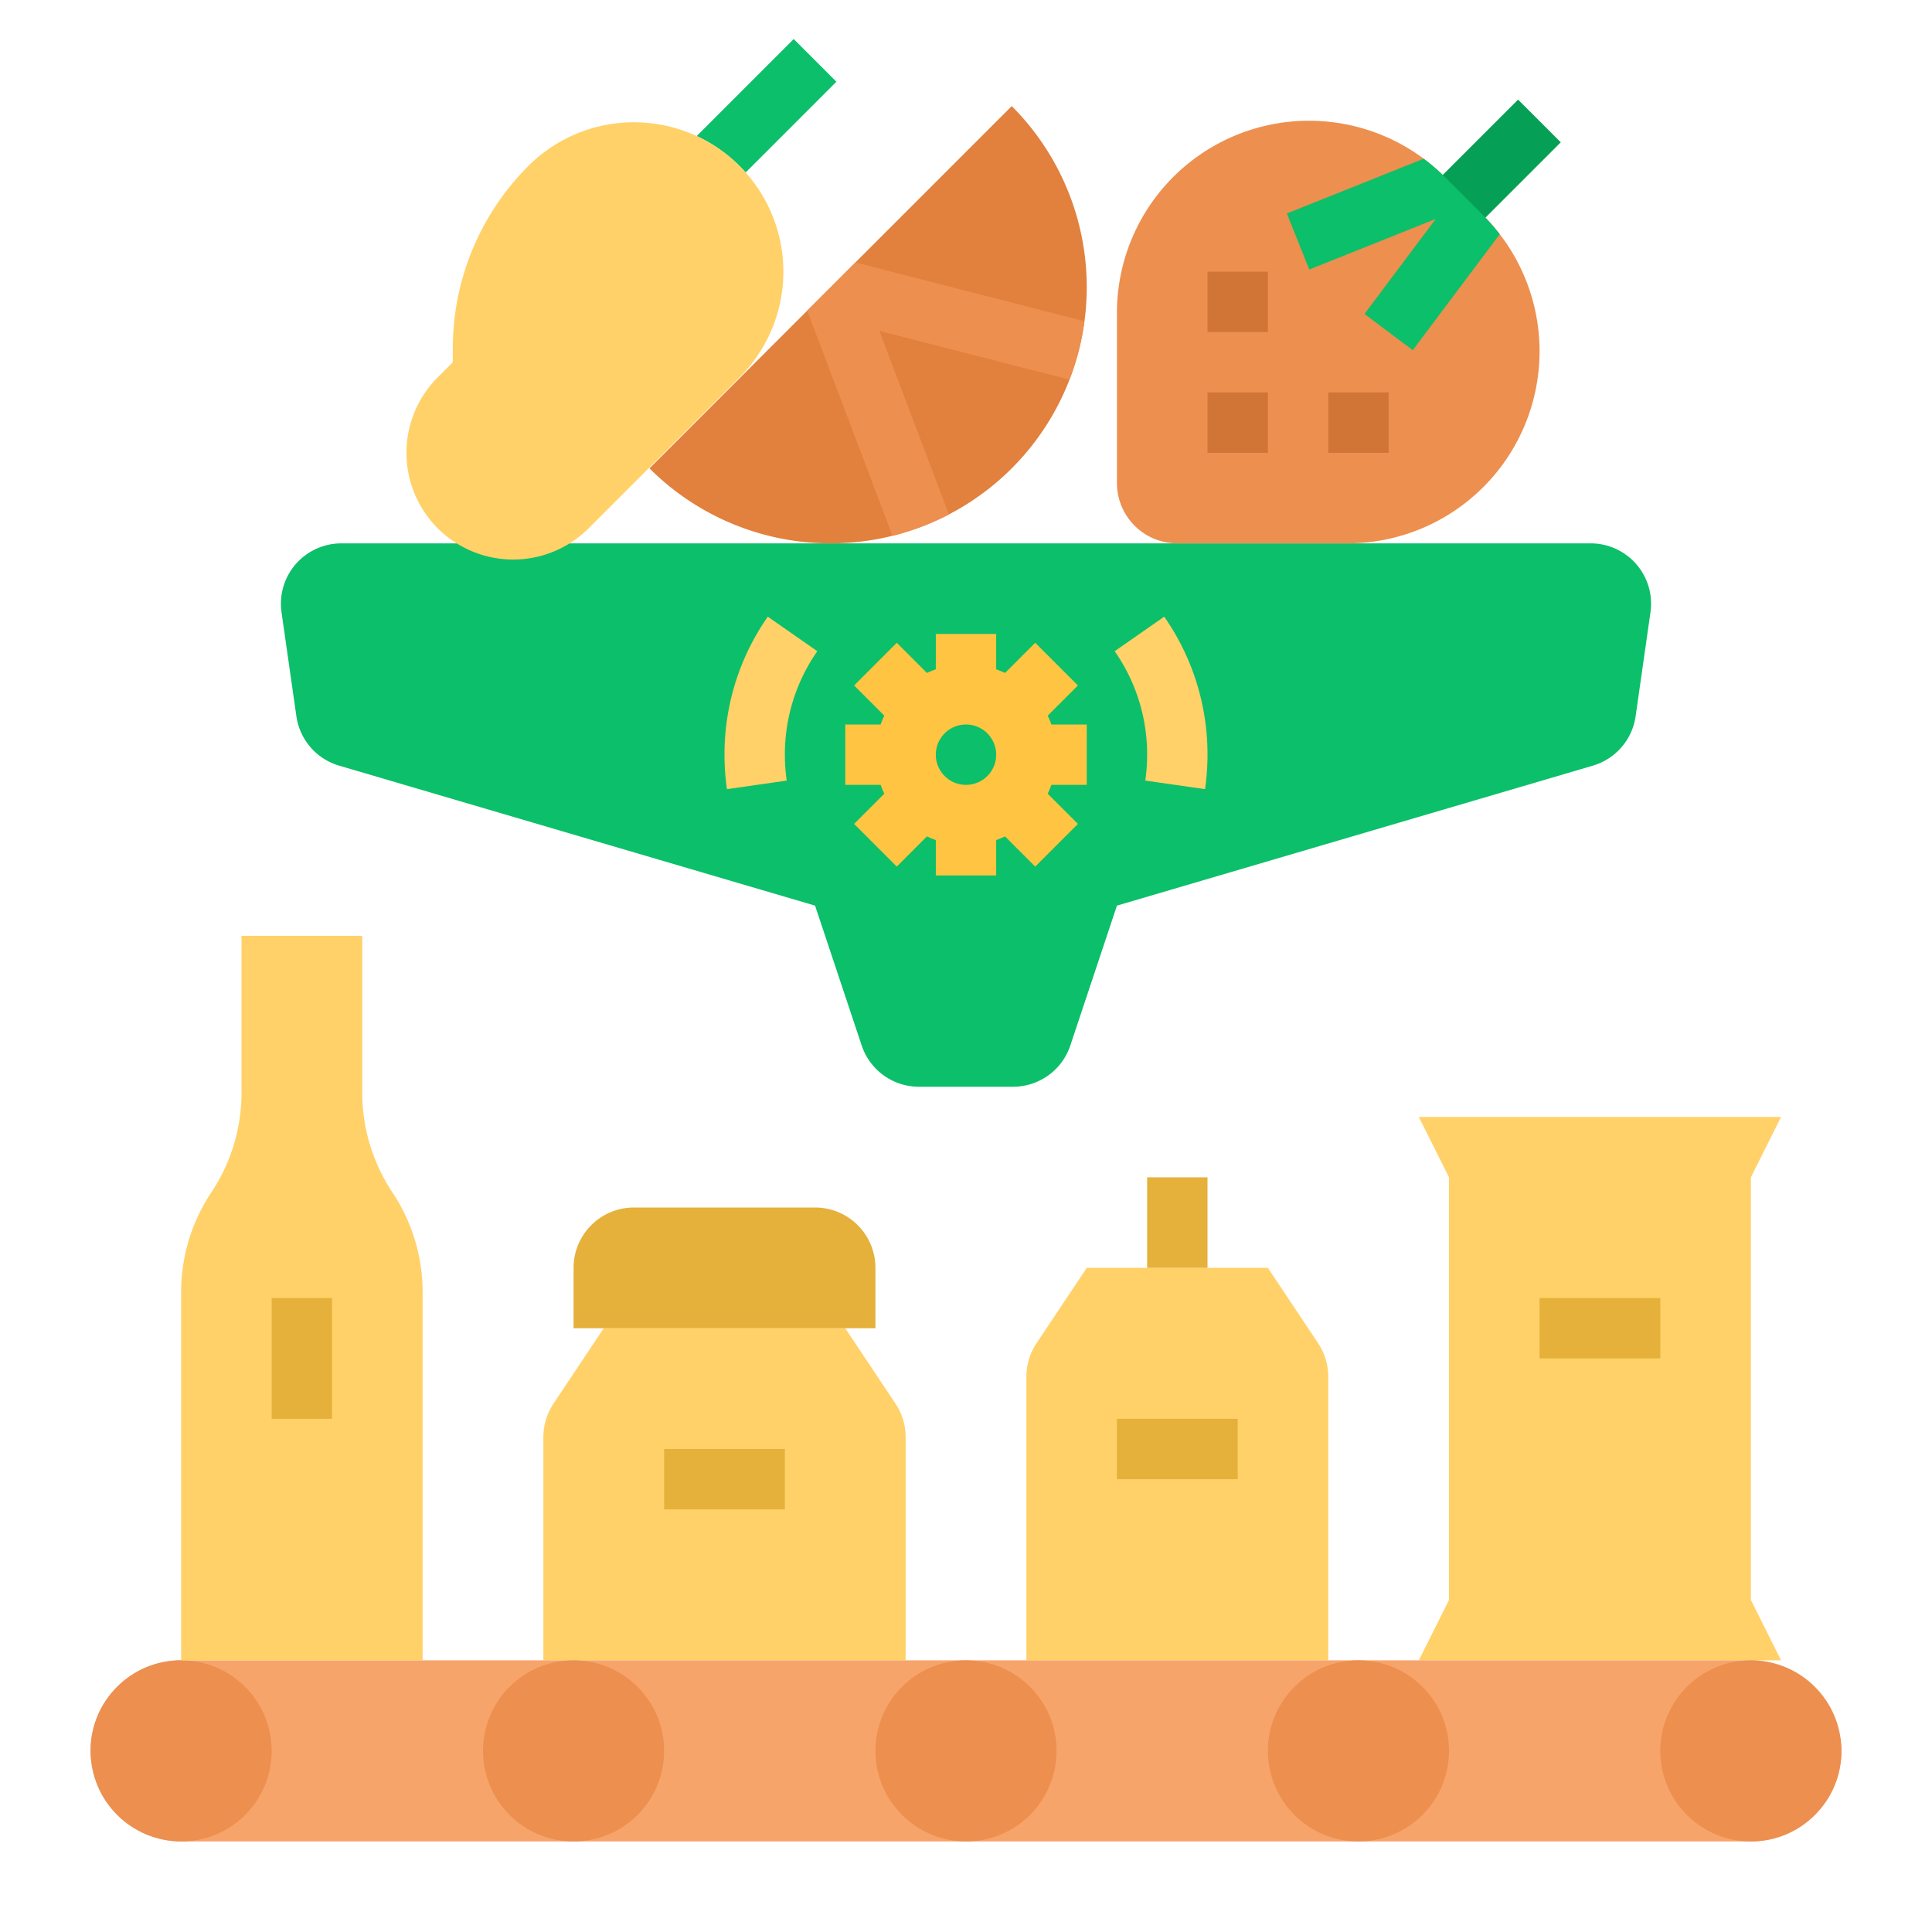 <svg xmlns="http://www.w3.org/2000/svg" xmlns:xlink="http://www.w3.org/1999/xlink" width="512" height="512" x="0" y="0" viewBox="0 0 512 512" style="enable-background:new 0 0 512 512" xml:space="preserve" class="">  <g>    <g data-name="/ FLAT">      <path fill="#ffd168" d="M237.313 371.97 224 352h-64l-13.313 19.97a16 16 0 0 0-2.687 8.874V440h96v-59.156a16 16 0 0 0-2.687-8.875zM349.313 355.97 336 336h-48l-13.313 19.97a16 16 0 0 0-2.687 8.874V440h80v-75.156a16 16 0 0 0-2.687-8.875zM472 440h-96l8-16V312l-8-16h96l-8 16v112z" opacity="1" data-original="#ffd168"></path>      <path fill="#0cbf6a" d="M421.552 144H90.448a16 16 0 0 0-15.84 18.263l3.937 27.553a16 16 0 0 0 11.325 13.087L216 240l12.353 37.06a16 16 0 0 0 15.18 10.94h24.935a16 16 0 0 0 15.179-10.94L296 240l126.13-37.097a16 16 0 0 0 11.325-13.087l3.936-27.553A16 16 0 0 0 421.551 144z" opacity="1" data-original="#0cbf6a"></path>      <rect width="464" height="48" x="24" y="440" fill="#f7a46b" rx="24" opacity="1" data-original="#f7a46b"></rect>      <circle cx="256" cy="464" r="24" fill="#ed8f4f" opacity="1" data-original="#ed8f4f"></circle>      <circle cx="48" cy="464" r="24" fill="#ed8f4f" opacity="1" data-original="#ed8f4f"></circle>      <circle cx="152" cy="464" r="24" fill="#ed8f4f" opacity="1" data-original="#ed8f4f"></circle>      <circle cx="464" cy="464" r="24" fill="#ed8f4f" opacity="1" data-original="#ed8f4f"></circle>      <circle cx="360" cy="464" r="24" fill="#ed8f4f" opacity="1" data-original="#ed8f4f"></circle>      <path fill="#ffd168" d="M64 248h32v41.578A47.633 47.633 0 0 0 104 316a47.633 47.633 0 0 1 8 26.422V440H48v-97.578A47.633 47.633 0 0 1 56 316a47.633 47.633 0 0 0 8-26.422z" opacity="1" data-original="#ffd168"></path>      <g fill="#e5b13b">        <path d="M216 320h-48a16 16 0 0 0-16 16v16h80v-16a16 16 0 0 0-16-16zM304 312h16v24h-16zM408 344h32v16h-32zM296 376h32v16h-32zM176 384h32v16h-32zM72 344h16v32H72z" fill="#e5b13b" opacity="1" data-original="#e5b13b"></path>      </g>      <path fill="#ed8f4f" d="M357.088 144H312a16 16 0 0 1-16-16V82.912A50.912 50.912 0 0 1 346.912 32a50.912 50.912 0 0 1 36 14.912l10.176 10.176a50.912 50.912 0 0 1 14.912 36A50.912 50.912 0 0 1 357.088 144z" opacity="1" data-original="#ed8f4f"></path>      <path fill="#05a056" d="m378.31 50.393 23.996-23.996 11.312 11.312-23.996 23.996z" opacity="1" data-original="#05a056"></path>      <path fill="#d17537" d="M320 72h16v16h-16zM352 104h16v16h-16zM320 104h16v16h-16z" opacity="1" data-original="#d17537"></path>      <path fill="#0cbf6a" d="M196 44c.557.557 1.087 1.13 1.604 1.71l24.053-24.053-11.314-11.314-25.71 25.71A39.518 39.518 0 0 1 196 44z" opacity="1" data-original="#0cbf6a"></path>      <path fill="#ffd168" d="M196 44a39.598 39.598 0 0 0-56 0 68.284 68.284 0 0 0-20 48.284V96l-4 4a28.284 28.284 0 0 0 0 40 28.284 28.284 0 0 0 40 0l40-40a39.598 39.598 0 0 0 0-56z" opacity="1" data-original="#ffd168"></path>      <path fill="#e2803d" d="m268.118 28.118-96 96a67.882 67.882 0 0 0 96 0 67.882 67.882 0 0 0 0-96z" opacity="1" data-original="#e2803d"></path>      <path fill="#ffc542" d="m277.655 189.66 8.002-8.003-11.314-11.314-8.002 8.002a23.85 23.85 0 0 0-2.341-.969V168h-16v9.376a23.85 23.85 0 0 0-2.34.97l-8.003-8.003-11.314 11.314 8.002 8.002a23.837 23.837 0 0 0-.969 2.341H224v16h9.376a23.837 23.837 0 0 0 .97 2.34l-8.003 8.003 11.314 11.314 8.002-8.002a23.85 23.85 0 0 0 2.341.969V232h16v-9.376a23.85 23.85 0 0 0 2.34-.97l8.003 8.003 11.314-11.314-8.002-8.002a23.837 23.837 0 0 0 .969-2.341H288v-16h-9.376a23.837 23.837 0 0 0-.97-2.34zM264 200a8 8 0 1 1-8-8 8.01 8.01 0 0 1 8 8z" opacity="1" data-original="#ffc542"></path>      <path fill="#ffd168" d="M203.477 163.423A63.624 63.624 0 0 0 192 200a64.585 64.585 0 0 0 .648 9.134l15.838-2.268A48.716 48.716 0 0 1 208 200a47.694 47.694 0 0 1 8.6-27.423zM308.524 163.424l-13.123 9.152A47.709 47.709 0 0 1 304 200a48.716 48.716 0 0 1-.486 6.866l15.838 2.268A64.585 64.585 0 0 0 320 200a63.624 63.624 0 0 0-11.476-36.576z" opacity="1" data-original="#ffd168"></path>      <path fill="#ed8f4f" d="m226.69 69.545-12.777 12.777 22.597 59.674a67.53 67.53 0 0 0 14.966-5.659l-18.42-48.641 50.368 12.92a67.807 67.807 0 0 0 3.967-15.5z" opacity="1" data-original="#ed8f4f"></path>      <path fill="#0cbf6a" d="m393.088 57.088-10.176-10.176a50.936 50.936 0 0 0-5.615-4.847L341.03 56.572l5.942 14.856 33.511-13.405L361.6 83.2l12.8 9.6 23.045-30.726a50.876 50.876 0 0 0-4.357-4.986z" opacity="1" data-original="#0cbf6a"></path>    </g>  </g></svg>